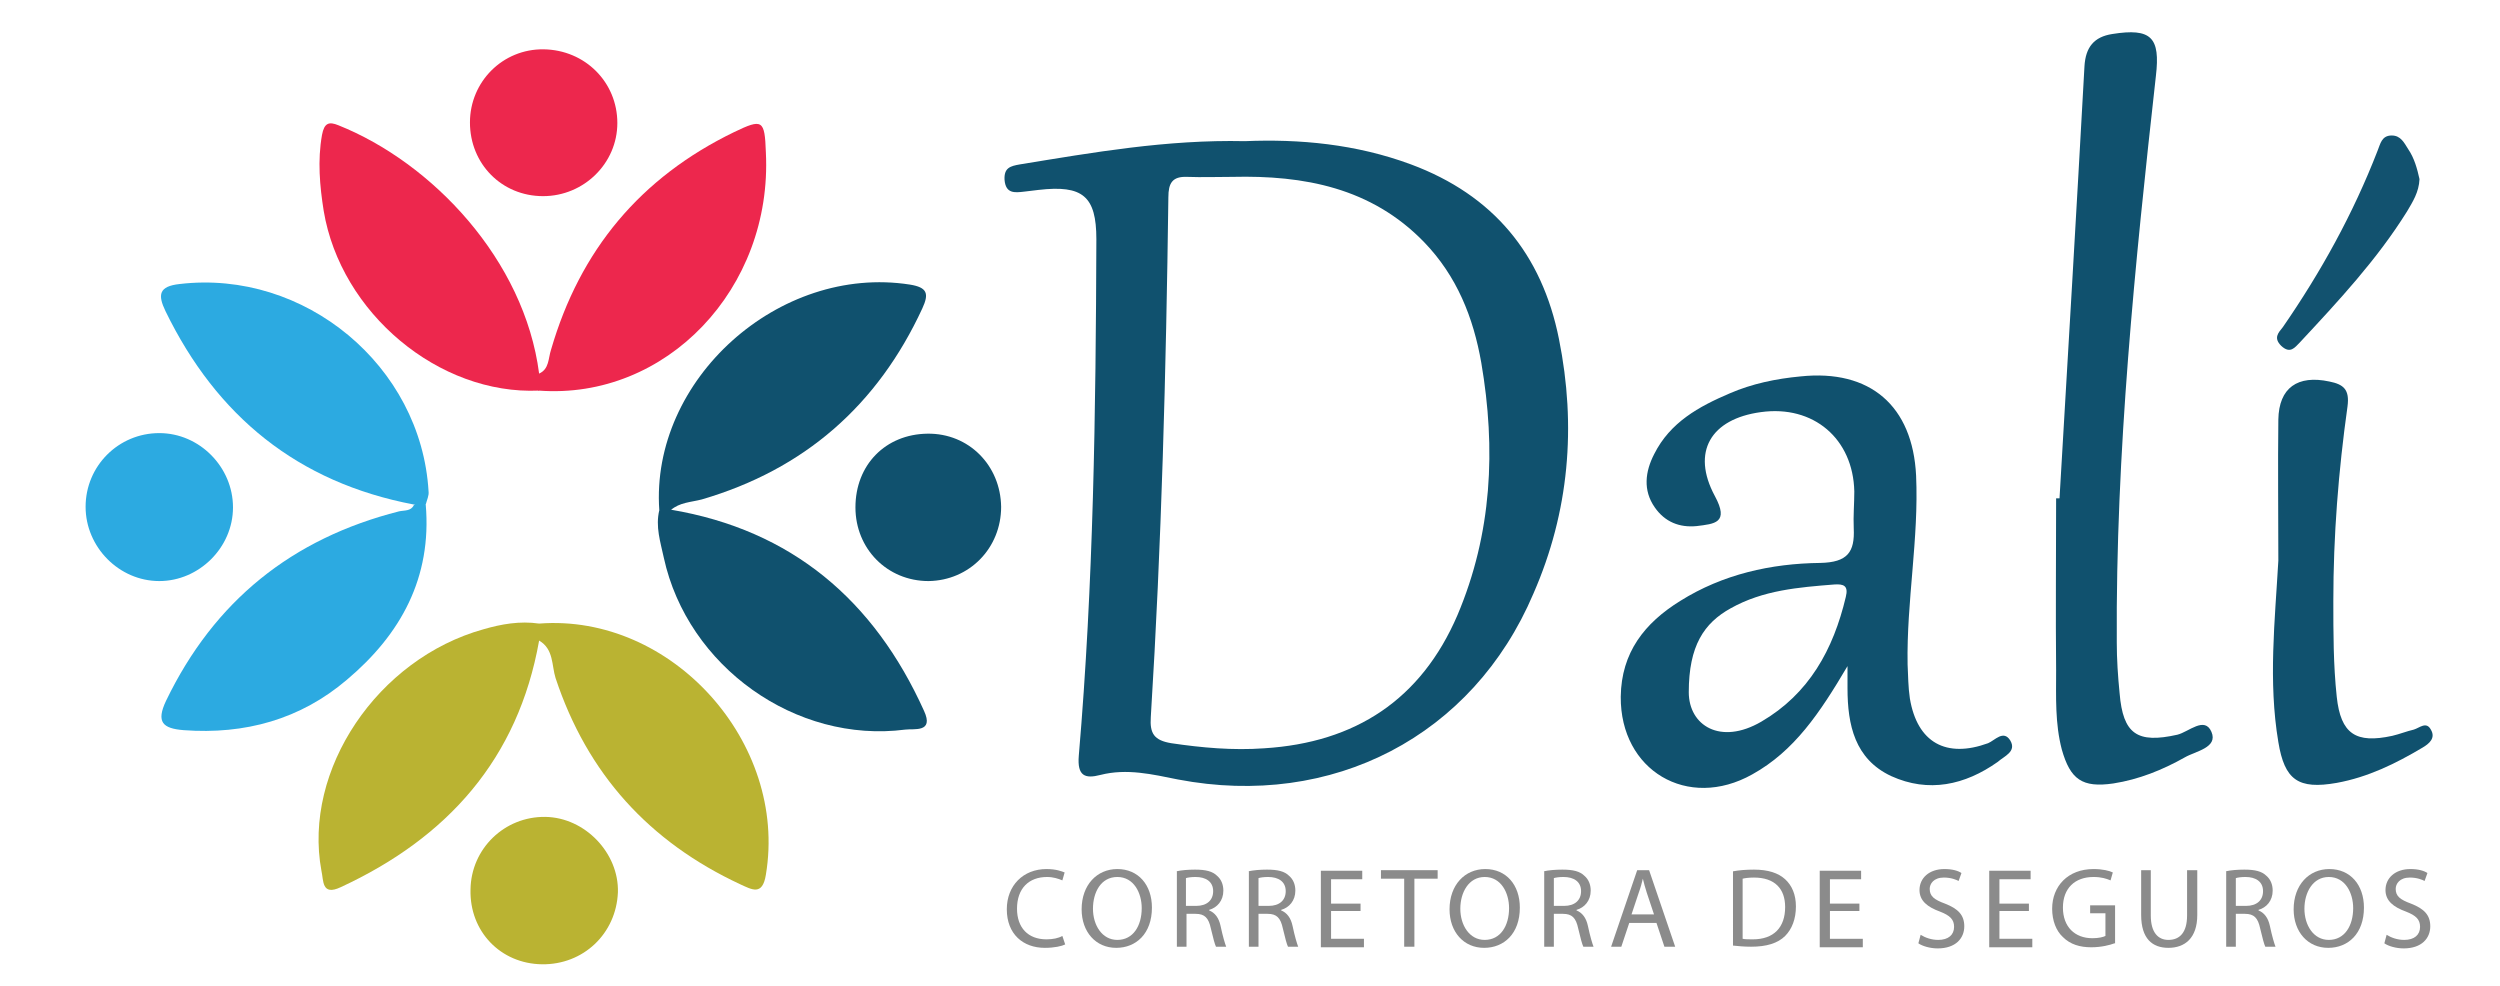 <?xml version="1.0" encoding="utf-8"?>
<!-- Generator: Adobe Illustrator 24.2.0, SVG Export Plug-In . SVG Version: 6.00 Build 0)  -->
<svg version="1.1" id="Layer_1" xmlns="http://www.w3.org/2000/svg" xmlns:xlink="http://www.w3.org/1999/xlink" x="0px" y="0px"
	 viewBox="0 0 441 174" style="enable-background:new 0 0 441 174;" xml:space="preserve">
<style type="text/css">
	.st0{fill:#10516E;}
	.st1{fill:#BAB332;}
	.st2{fill:#2CAAE1;}
	.st3{fill:#ED274D;}
	.st4{fill:#12526F;}
	.st5{fill:#8B8B8B;}
</style>
<path class="st0" d="M363.3,87.9c1.5-25.4,3-50.8,4.4-76.2c0.2-3.4,1.7-5.2,4.9-5.7c6.9-1.1,8.5,0.6,7.7,7.4
	c-3.7,33.2-7.1,66.5-6.9,99.9c0,3,0.2,6,0.5,9c0.6,7.2,3.1,8.9,10.2,7.3c2-0.5,4.8-3.3,6-0.5c1.2,2.8-2.8,3.4-4.7,4.5
	c-3.9,2.2-8.1,3.9-12.6,4.6c-5.5,0.8-7.6-0.7-9.1-6c-1.2-4.6-1-9.2-1-13.9c-0.1-10.1,0-20.3,0-30.4C363,87.9,363.1,87.9,363.3,87.9z
	"/>
<path class="st1" d="M95.1,110c23.4-1.8,43.9,21,40,44.3c-0.6,3.8-2.5,2.6-4.5,1.7c-16.1-7.5-27-19.5-32.6-36.4
	c-0.7-2.2-0.3-5.1-2.9-6.6C94.2,112,94.3,111,95.1,110z"/>
<path class="st2" d="M75.1,89c1.1,12.9-4.4,22.9-13.9,30.9c-8.2,7-18,9.7-28.8,8.9c-3.7-0.3-4.9-1.4-3.1-5.2
	C37.8,106,51.5,95,70.4,90.2c0.9-0.2,2.1,0,2.6-1.1C73.7,88.5,74.4,88.5,75.1,89z"/>
<path class="st3" d="M95.1,65.9c1.8-0.8,1.6-2.7,2.1-4.2c5.1-17.6,15.8-30.4,32.3-38.4c5-2.4,5.4-2.2,5.6,3.6
	c1.2,24-17.6,43.7-40.1,42C94.2,67.9,94.2,66.9,95.1,65.9z"/>
<path class="st2" d="M75.1,89c-0.7,0-1.4,0-2.1,0c-20.5-3.9-34.8-15.6-43.8-34.1c-1.4-2.9-1.2-4.4,2.5-4.8
	c22-2.6,42.6,14.4,43.9,36.6C75.7,87.4,75.3,88.2,75.1,89z"/>
<path class="st0" d="M116.3,90c-1.6-23,21.1-43.4,44.2-39.8c3.1,0.5,3.4,1.6,2.2,4.2c-7.9,17.1-20.8,28.4-38.9,33.7
	c-1.9,0.5-3.9,0.5-5.5,1.9C117.7,90.5,117,90.6,116.3,90z"/>
<path class="st0" d="M116.3,90c0.7,0,1.3-0.1,2-0.1c21.4,3.6,35.9,16,44.7,35.5c1.8,3.9-1.8,3.1-3.3,3.3
	c-19.3,2.5-38.4-11.1-42.6-30.3C116.5,95.6,115.6,92.9,116.3,90z"/>
<path class="st1" d="M95.1,110c0,1,0,2,0,3c-3.7,20.9-16.2,34.8-35,43.5c-3.4,1.6-3-1.2-3.4-2.9c-3.3-17.8,9.9-37.4,28.6-42.6
	C88.4,110.1,91.7,109.5,95.1,110z"/>
<path class="st3" d="M95.1,65.9c0,1,0,2,0,3c-17.7,0.8-35-13.7-38-31.7c-0.7-4.4-1.1-8.9-0.3-13.4c0.4-2.1,1.2-2.4,2.9-1.7
	C76.2,28.7,92.5,45.8,95.1,65.9z"/>
<path class="st0" d="M401.9,98.9c0-8.3-0.1-16.6,0-24.9c0.1-5.6,3.4-7.9,9-6.7c2.5,0.5,3.6,1.4,3.2,4.4c-1.6,11.4-2.5,22.8-2.5,34.3
	c0,5.6,0,11.3,0.6,16.9c0.7,6.6,3.4,8.3,9.8,6.9c1.3-0.3,2.5-0.8,3.8-1.1c1-0.3,2.2-1.5,3,0c0.9,1.5-0.3,2.5-1.5,3.2
	c-4.7,2.8-9.6,5.2-15.1,6.2c-6.8,1.2-9.2-0.5-10.3-7.2C400.1,120.2,401.3,109.5,401.9,98.9z"/>
<path class="st0" d="M150.9,89.5c0-7.5,5.3-12.9,12.7-13c7.3-0.1,12.9,5.6,13,12.9c0,7.3-5.6,13-12.8,13.1
	C156.5,102.5,150.9,96.8,150.9,89.5z"/>
<path class="st1" d="M95.6,170.1c-7.3-0.1-12.8-5.8-12.6-13.2c0.1-7.2,6-12.9,13.2-12.8c7,0.1,13,6.4,12.8,13.3
	C108.7,164.7,102.9,170.2,95.6,170.1z"/>
<path class="st3" d="M95.8,34.6c-7.3,0-12.9-5.7-12.9-13c0-7.2,5.8-13,13-12.9c7.3,0.1,13,5.8,13,13C108.9,28.8,103,34.6,95.8,34.6z
	"/>
<path class="st2" d="M15.1,89.4c0-7.2,5.8-13,13-13c7.1,0,13,6,13,13.1c0,7.1-6,13-13,13C21,102.5,15.1,96.5,15.1,89.4z"/>
<path class="st4" d="M426.8,31.6c-0.1,2.3-1.2,4-2.2,5.7c-5.3,8.5-12.1,15.8-18.9,23.1c-0.9,0.9-1.7,2.1-3.3,0.6
	c-1.4-1.4-0.5-2.3,0.3-3.3c6.7-9.7,12.4-20,16.7-31.1c0.5-1.2,0.7-2.7,2.5-2.7c1.6,0,2.2,1.3,2.9,2.4
	C425.9,27.9,426.4,29.8,426.8,31.6z"/>
<path class="st0" d="M275,59.8c-3-15-11.6-25.4-26.1-30.8c-9.7-3.6-19.7-4.5-29.3-4.1c-13.8-0.3-26.8,2-39.7,4.1
	c-1.7,0.3-2.8,0.6-2.7,2.7c0.2,2.5,1.8,2.3,3.5,2.1c0.8-0.1,1.7-0.2,2.5-0.3c7.8-0.9,10.2,1.1,10.2,8.7c-0.1,30.4-0.5,60.8-3.1,91.1
	c-0.3,3.6,1.1,4.1,3.8,3.4c4.7-1.2,9.2-0.1,13.7,0.8c27.2,5.2,52-7.6,62.7-32.8C276.8,90.3,278.1,75.2,275,59.8z M257.1,108.5
	c-6.4,14.9-18,22.5-34.1,23.5c-5.5,0.4-11-0.1-16.4-0.9c-3-0.5-3.8-1.7-3.6-4.6c1.9-30.5,2.7-61.1,3.1-91.7c0-2.5,0.7-3.7,3.3-3.6
	c2.7,0.1,5.3,0,8,0c12.6-0.3,24.5,1.9,33.8,11.5c5.8,6,8.7,13.3,10.1,21.3C263.9,79.2,263.2,94.1,257.1,108.5z"/>
<path class="st0" d="M354.6,130.6c-1.2-1.9-2.7,0-3.9,0.5c-7.4,2.7-12.5-0.1-13.8-7.9c-0.3-2-0.3-4-0.4-6c-0.2-11.1,2-22.2,1.5-33.3
	c-0.6-12.3-8.1-18.8-20.4-17.5c-4.3,0.4-8.6,1.3-12.5,3c-5.4,2.3-10.5,5.1-13.3,10.7c-1.6,3.1-2,6.4,0.1,9.4
	c1.8,2.6,4.4,3.6,7.4,3.3c3.1-0.4,5.8-0.5,3.2-5.3c-4.2-7.8-0.7-13.6,8.1-14.8c9.3-1.3,16.3,4.7,16.5,14c0,2.2-0.2,4.3-0.1,6.5
	c0.2,4.2-1.1,6-5.9,6.1c-8.7,0.1-17.2,2-24.7,6.7c-6.3,3.9-10.4,9.1-10.5,16.9c-0.1,13,11.8,20.1,23.2,13.7
	c7.4-4.1,11.9-10.8,16.8-19.1c0,2.3,0,3.1,0,3.9c0,6.5,1.3,12.5,7.7,15.5c6.6,3,13,1.6,18.8-2.5
	C353.5,133.4,355.8,132.6,354.6,130.6z M325.6,105.3c-2.2,9.3-6.5,17.1-14.9,22c-7.2,4.2-12.8,0.7-12.8-5.2c0-8.2,2.7-12.2,7.4-14.8
	c5.7-3.2,12-3.7,18.3-4.2C325.2,103,326.1,103.3,325.6,105.3z"/>
<g>
	<path class="st5" d="M187.9,166.6c-0.6,0.3-1.9,0.6-3.6,0.6c-3.8,0-6.7-2.4-6.7-6.8c0-4.2,2.9-7.1,7-7.1c1.7,0,2.7,0.4,3.2,0.6
		l-0.4,1.4c-0.7-0.3-1.6-0.6-2.7-0.6c-3.2,0-5.3,2-5.3,5.6c0,3.3,1.9,5.4,5.2,5.4c1.1,0,2.1-0.2,2.8-0.6L187.9,166.6z"/>
	<path class="st5" d="M203.2,160.1c0,4.6-2.8,7.1-6.3,7.1c-3.6,0-6.1-2.8-6.1-6.8c0-4.3,2.7-7.1,6.3-7.1
		C200.8,153.3,203.2,156.1,203.2,160.1z M192.8,160.3c0,2.9,1.6,5.5,4.3,5.5c2.8,0,4.3-2.5,4.3-5.6c0-2.7-1.4-5.5-4.3-5.5
		C194.2,154.7,192.8,157.4,192.8,160.3z"/>
	<path class="st5" d="M207.5,153.7c0.9-0.2,2.1-0.3,3.3-0.3c1.9,0,3.1,0.3,3.9,1.1c0.7,0.6,1.1,1.5,1.1,2.6c0,1.8-1.1,3-2.5,3.4v0.1
		c1,0.4,1.7,1.3,2,2.7c0.4,1.9,0.8,3.2,1,3.7h-1.8c-0.2-0.4-0.5-1.5-0.9-3.2c-0.4-1.9-1.1-2.6-2.7-2.6h-1.6v5.8h-1.7V153.7z
		 M209.2,159.8h1.8c1.9,0,3-1,3-2.6c0-1.7-1.3-2.5-3.1-2.5c-0.8,0-1.4,0.1-1.7,0.2V159.8z"/>
	<path class="st5" d="M220.2,153.7c0.9-0.2,2.1-0.3,3.3-0.3c1.9,0,3.1,0.3,3.9,1.1c0.7,0.6,1.1,1.5,1.1,2.6c0,1.8-1.1,3-2.5,3.4v0.1
		c1,0.4,1.7,1.3,2,2.7c0.4,1.9,0.8,3.2,1,3.7h-1.8c-0.2-0.4-0.5-1.5-0.9-3.2c-0.4-1.9-1.1-2.6-2.7-2.6H222v5.8h-1.7V153.7z
		 M222,159.8h1.8c1.9,0,3-1,3-2.6c0-1.7-1.3-2.5-3.1-2.5c-0.8,0-1.4,0.1-1.7,0.2V159.8z"/>
	<path class="st5" d="M240,160.7h-5.2v4.9h5.8v1.5H233v-13.5h7.3v1.5h-5.5v4.3h5.2V160.7z"/>
	<path class="st5" d="M247.7,155h-4.1v-1.5h10v1.5h-4.1v12h-1.8V155z"/>
	<path class="st5" d="M268.1,160.1c0,4.6-2.8,7.1-6.3,7.1c-3.6,0-6.1-2.8-6.1-6.8c0-4.3,2.7-7.1,6.3-7.1
		C265.7,153.3,268.1,156.1,268.1,160.1z M257.6,160.3c0,2.9,1.6,5.5,4.3,5.5c2.8,0,4.3-2.5,4.3-5.6c0-2.7-1.4-5.5-4.3-5.5
		C259.1,154.7,257.6,157.4,257.6,160.3z"/>
	<path class="st5" d="M272.3,153.7c0.9-0.2,2.1-0.3,3.3-0.3c1.9,0,3.1,0.3,3.9,1.1c0.7,0.6,1.1,1.5,1.1,2.6c0,1.8-1.1,3-2.5,3.4v0.1
		c1,0.4,1.7,1.3,2,2.7c0.4,1.9,0.8,3.2,1,3.7h-1.8c-0.2-0.4-0.5-1.5-0.9-3.2c-0.4-1.9-1.1-2.6-2.7-2.6h-1.6v5.8h-1.7V153.7z
		 M274.1,159.8h1.8c1.9,0,3-1,3-2.6c0-1.7-1.3-2.5-3.1-2.5c-0.8,0-1.4,0.1-1.7,0.2V159.8z"/>
	<path class="st5" d="M287.4,162.8L286,167h-1.8l4.6-13.5h2.1l4.6,13.5h-1.9l-1.4-4.2H287.4z M291.8,161.4l-1.3-3.9
		c-0.3-0.9-0.5-1.7-0.7-2.5h0c-0.2,0.8-0.4,1.6-0.7,2.4l-1.3,3.9H291.8z"/>
	<path class="st5" d="M305.7,153.7c1.1-0.2,2.3-0.3,3.7-0.3c2.5,0,4.3,0.6,5.5,1.7c1.2,1.1,1.9,2.7,1.9,4.8c0,2.2-0.7,4-1.9,5.2
		c-1.3,1.3-3.3,1.9-6,1.9c-1.2,0-2.3-0.1-3.2-0.2V153.7z M307.4,165.6c0.4,0.1,1.1,0.1,1.8,0.1c3.7,0,5.7-2.1,5.7-5.7
		c0-3.2-1.8-5.2-5.5-5.2c-0.9,0-1.6,0.1-2,0.2V165.6z"/>
	<path class="st5" d="M328,160.7h-5.2v4.9h5.8v1.5H321v-13.5h7.3v1.5h-5.5v4.3h5.2V160.7z"/>
	<path class="st5" d="M338.8,164.9c0.8,0.5,1.9,0.9,3.1,0.9c1.8,0,2.8-0.9,2.8-2.3c0-1.3-0.7-2-2.5-2.7c-2.2-0.8-3.6-1.9-3.6-3.8
		c0-2.1,1.7-3.7,4.4-3.7c1.4,0,2.4,0.3,3,0.7l-0.5,1.4c-0.4-0.2-1.3-0.6-2.6-0.6c-1.8,0-2.5,1.1-2.5,2c0,1.3,0.8,1.9,2.7,2.6
		c2.3,0.9,3.4,2,3.4,4c0,2.1-1.5,3.9-4.7,3.9c-1.3,0-2.7-0.4-3.4-0.9L338.8,164.9z"/>
	<path class="st5" d="M357.9,160.7h-5.2v4.9h5.8v1.5h-7.6v-13.5h7.3v1.5h-5.5v4.3h5.2V160.7z"/>
	<path class="st5" d="M373,166.4c-0.8,0.3-2.3,0.7-4.1,0.7c-2,0-3.7-0.5-5-1.8c-1.2-1.1-1.9-2.9-1.9-5c0-4,2.8-7,7.3-7
		c1.6,0,2.8,0.3,3.4,0.6l-0.4,1.4c-0.7-0.3-1.6-0.6-3-0.6c-3.3,0-5.4,2-5.4,5.4c0,3.4,2.1,5.4,5.2,5.4c1.1,0,1.9-0.2,2.3-0.4v-4
		h-2.7v-1.4h4.4V166.4z"/>
	<path class="st5" d="M379.4,153.5v8c0,3,1.3,4.3,3.1,4.3c2,0,3.3-1.3,3.3-4.3v-8h1.8v7.9c0,4.1-2.2,5.8-5.1,5.8
		c-2.8,0-4.8-1.6-4.8-5.8v-7.9H379.4z"/>
	<path class="st5" d="M392.6,153.7c0.9-0.2,2.1-0.3,3.3-0.3c1.9,0,3.1,0.3,3.9,1.1c0.7,0.6,1.1,1.5,1.1,2.6c0,1.8-1.1,3-2.5,3.4v0.1
		c1,0.4,1.7,1.3,2,2.7c0.4,1.9,0.8,3.2,1,3.7h-1.8c-0.2-0.4-0.5-1.5-0.9-3.2c-0.4-1.9-1.1-2.6-2.7-2.6h-1.6v5.8h-1.7V153.7z
		 M394.4,159.8h1.8c1.9,0,3-1,3-2.6c0-1.7-1.3-2.5-3.1-2.5c-0.8,0-1.4,0.1-1.7,0.2V159.8z"/>
	<path class="st5" d="M417,160.1c0,4.6-2.8,7.1-6.3,7.1c-3.6,0-6.1-2.8-6.1-6.8c0-4.3,2.7-7.1,6.3-7.1
		C414.6,153.3,417,156.1,417,160.1z M406.5,160.3c0,2.9,1.6,5.5,4.3,5.5c2.8,0,4.3-2.5,4.3-5.6c0-2.7-1.4-5.5-4.3-5.5
		C408,154.7,406.5,157.4,406.5,160.3z"/>
	<path class="st5" d="M421,164.9c0.8,0.5,1.9,0.9,3.1,0.9c1.8,0,2.8-0.9,2.8-2.3c0-1.3-0.7-2-2.5-2.7c-2.2-0.8-3.6-1.9-3.6-3.8
		c0-2.1,1.7-3.7,4.4-3.7c1.4,0,2.4,0.3,3,0.7l-0.5,1.4c-0.4-0.2-1.3-0.6-2.6-0.6c-1.8,0-2.5,1.1-2.5,2c0,1.3,0.8,1.9,2.7,2.6
		c2.3,0.9,3.4,2,3.4,4c0,2.1-1.5,3.9-4.7,3.9c-1.3,0-2.7-0.4-3.4-0.9L421,164.9z"/>
</g>
</svg>
